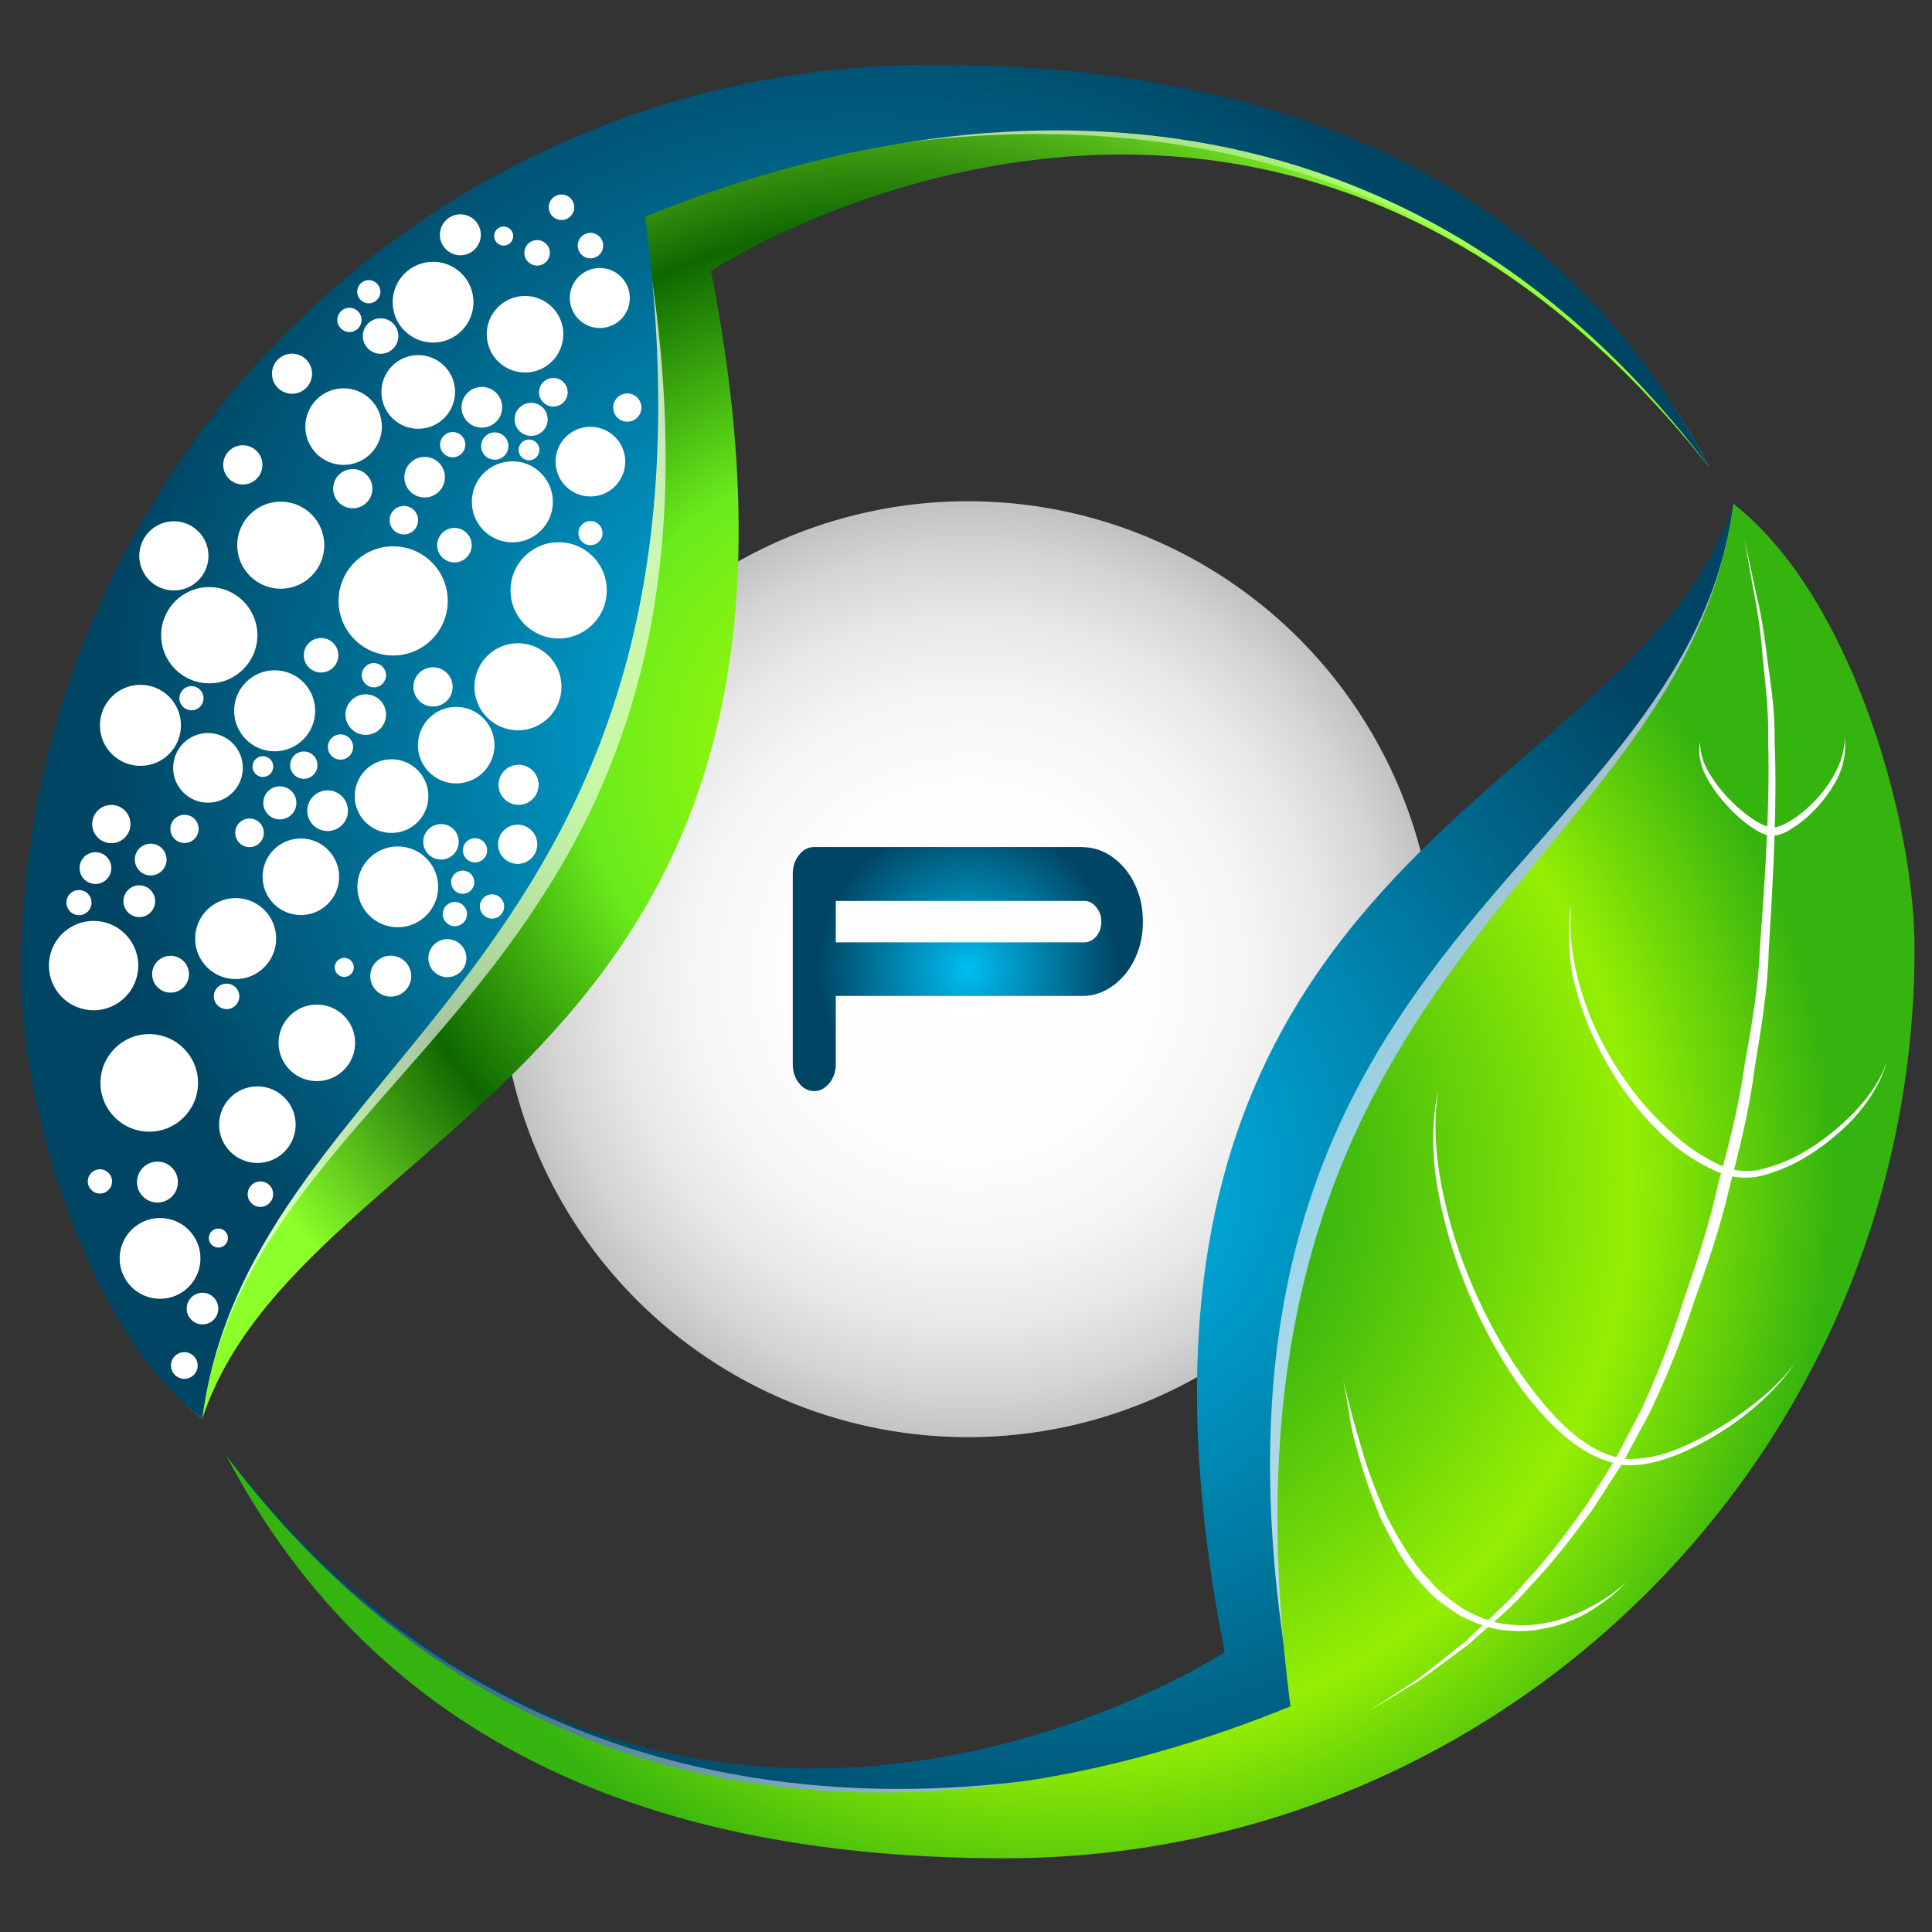 <svg xmlns="http://www.w3.org/2000/svg" xmlns:xlink="http://www.w3.org/1999/xlink" id="Livello_1" x="0px" y="0px" width="32px" height="32px" viewBox="0 0 32 32" xml:space="preserve"><rect x="0" y="0" width="32" height="32" fill="#333333" stroke="none"/><g>	<g>					<radialGradient id="SVGID_1_" cx="-199.863" cy="-153.586" r="7.751" gradientTransform="matrix(0.255 -0.967 0.967 0.255 215.531 -138.002)" gradientUnits="userSpaceOnUse">			<stop offset="0" style="stop-color:#FFFFFF"></stop>			<stop offset="0.394" style="stop-color:#FDFDFD"></stop>			<stop offset="0.6" style="stop-color:#F5F5F5"></stop>			<stop offset="0.763" style="stop-color:#E7E7E7"></stop>			<stop offset="0.902" style="stop-color:#D4D4D4"></stop>			<stop offset="1" style="stop-color:#C2C2C2"></stop>		</radialGradient>		<circle fill="url(#SVGID_1_)" cx="16.03" cy="16.053" r="7.751"></circle>	</g>	<g>		<radialGradient id="SVGID_2_" cx="14.577" cy="12.468" r="12.459" gradientUnits="userSpaceOnUse">			<stop offset="0" style="stop-color:#AEFF00"></stop>			<stop offset="0.395" style="stop-color:#6AEB1C"></stop>			<stop offset="0.699" style="stop-color:#0F6800"></stop>			<stop offset="0.784" style="stop-color:#35900F"></stop>			<stop offset="1" style="stop-color:#8BFF29"></stop>		</radialGradient>		<path fill="url(#SVGID_2_)" d="M28.315,7.745c-2.522-4.797-7.145-6.31-12.94-6.31c-8.324,0-14.535,6.321-14.535,14.644   c0,2.203,0.617,5.971,2.51,7.421c1.659-5.025,11.045-5.737,8.426-19.015C11.776,4.485,20.969-1.549,28.315,7.745z"></path>					<linearGradient id="SVGID_3_" gradientUnits="userSpaceOnUse" x1="54.178" y1="-84.444" x2="35.186" y2="-95.271" gradientTransform="matrix(-1 0 0 -1 57.471 -76.951)">			<stop offset="0" style="stop-color:#FFFFFF"></stop>			<stop offset="0.984" style="stop-color:#FFFFFF;stop-opacity:0"></stop>		</linearGradient>		<path fill="url(#SVGID_3_)" d="M28.315,7.745c-2.522-4.797-7.464-6.31-13.259-6.31c-8.324,0-14.216,6.321-14.216,14.644   c0,2.203,0.617,5.971,2.51,7.421c0.805-6.182,9.679-7.209,7.258-20.024C15.869,1.453,23.408,1.23,28.315,7.745z"></path>		<radialGradient id="SVGID_4_" cx="14.332" cy="12.286" r="12.674" gradientUnits="userSpaceOnUse">			<stop offset="0" style="stop-color:#00BDF2"></stop>			<stop offset="1" style="stop-color:#004563"></stop>		</radialGradient>		<path fill="url(#SVGID_4_)" d="M28.315,7.745c-2.522-4.797-7.098-6.673-12.894-6.673C7.097,1.072,0.35,7.819,0.35,16.143   c0,2.203,1.106,5.908,3,7.358c0.805-6.182,8.973-7.463,7.336-19.913C16.42,1.253,23.408,1.23,28.315,7.745z"></path>	</g>	<radialGradient id="SVGID_5_" cx="17.484" cy="19.383" r="12.459" gradientUnits="userSpaceOnUse">		<stop offset="0" style="stop-color:#00BDF2"></stop>		<stop offset="1" style="stop-color:#004563"></stop>	</radialGradient>	<path fill="url(#SVGID_5_)" d="M3.746,24.106c2.522,4.797,7.145,6.31,12.94,6.31c8.324,0,14.535-6.321,14.535-14.644  c0-2.203-0.617-5.971-2.51-7.421c-1.659,5.025-11.045,5.737-8.426,19.015C20.285,27.365,11.091,33.4,3.746,24.106z"></path>			<linearGradient id="SVGID_6_" gradientUnits="userSpaceOnUse" x1="-432.233" y1="1320.357" x2="-451.225" y2="1309.53" gradientTransform="matrix(1 0 0 1 461 -1296)">		<stop offset="0" style="stop-color:#FFFFFF"></stop>		<stop offset="0.984" style="stop-color:#FFFFFF;stop-opacity:0"></stop>	</linearGradient>	<path fill="url(#SVGID_6_)" d="M3.746,24.106c2.522,4.797,7.464,6.31,13.259,6.31c8.324,0,14.216-6.321,14.216-14.644  c0-2.203-0.617-5.971-2.51-7.421c-0.805,6.182-9.679,7.209-7.258,20.024C16.192,30.397,8.652,30.62,3.746,24.106z"></path>	<radialGradient id="SVGID_7_" cx="17.728" cy="19.564" r="12.674" gradientUnits="userSpaceOnUse">		<stop offset="0" style="stop-color:#AEFF00"></stop>		<stop offset="0.299" style="stop-color:#35B30F"></stop>		<stop offset="0.734" style="stop-color:#95EF03"></stop>		<stop offset="1" style="stop-color:#35B30F"></stop>	</radialGradient>	<path fill="url(#SVGID_7_)" d="M3.746,24.106c2.522,4.797,7.098,6.673,12.894,6.673c8.324,0,15.071-6.748,15.071-15.071  c0-2.203-1.106-5.908-3-7.358c-0.805,6.182-8.973,7.463-7.336,19.913C15.64,30.597,8.652,30.62,3.746,24.106z"></path>	<g>		<g>			<g>				<path fill="#FFFFFF" d="M22.671,28.34c0,0,0.284-0.184,0.78-0.507c0.239-0.174,0.515-0.404,0.837-0.657     c0.288-0.293,0.652-0.584,0.976-0.973c0.35-0.365,0.675-0.806,1.013-1.275c0.154-0.245,0.312-0.496,0.474-0.753     c0.141-0.269,0.285-0.544,0.431-0.823c0.267-0.574,0.504-1.174,0.702-1.813c0.22-0.629,0.432-1.272,0.574-1.929     c0.177-0.649,0.347-1.3,0.436-1.959c0.116-0.654,0.233-1.297,0.254-1.93c0.094-1.257,0.169-2.449,0.138-3.456     c0.014-0.506-0.052-0.965-0.09-1.377c-0.031-0.412-0.083-0.767-0.143-1.056c-0.104-0.583-0.163-0.916-0.163-0.916     s0.071,0.331,0.196,0.91c0.071,0.289,0.135,0.643,0.181,1.053c0.053,0.407,0.137,0.87,0.125,1.381     c0.044,1.022-0.016,2.199-0.096,3.472c-0.013,0.639-0.124,1.287-0.232,1.947c-0.082,0.665-0.244,1.325-0.417,1.984     c-0.153,0.666-0.373,1.305-0.6,1.931c-0.204,0.632-0.456,1.249-0.732,1.822c-0.151,0.281-0.3,0.557-0.446,0.827     c-0.167,0.258-0.33,0.51-0.488,0.755c-0.347,0.47-0.682,0.911-1.039,1.275c-0.329,0.391-0.708,0.673-1.009,0.956     c-0.334,0.245-0.62,0.466-0.865,0.631C22.961,28.166,22.671,28.34,22.671,28.34z"></path>			</g>		</g>		<g>			<path fill="#FFFFFF" d="M22.248,22.852c0,0,0.098,0.457,0.299,1.122c0.09,0.336,0.235,0.713,0.406,1.111    c0.2,0.381,0.42,0.792,0.746,1.112c0.145,0.177,0.331,0.31,0.513,0.436c0.191,0.117,0.395,0.195,0.601,0.248    c0.21,0.035,0.414,0.051,0.61,0.029c0.193-0.026,0.377-0.061,0.536-0.126c0.326-0.112,0.571-0.27,0.739-0.383    c0.158-0.127,0.249-0.2,0.249-0.2s-0.085,0.079-0.234,0.219c-0.162,0.121-0.392,0.313-0.727,0.434    c-0.162,0.072-0.352,0.113-0.552,0.145c-0.203,0.028-0.419,0.018-0.641-0.014c-0.22-0.05-0.437-0.127-0.642-0.246    c-0.195-0.127-0.396-0.264-0.551-0.445c-0.333-0.344-0.548-0.771-0.741-1.164c-0.164-0.408-0.301-0.793-0.384-1.135    c-0.107-0.335-0.127-0.627-0.171-0.826C22.268,22.966,22.248,22.852,22.248,22.852z"></path>		</g>		<g>			<path fill="#FFFFFF" d="M23.823,18.07c0,0-0.143,0.675,0.072,1.661c0.194,0.979,0.69,2.257,1.505,3.311    c0.397,0.513,0.899,1.032,1.508,1.122c0.61,0.031,1.157-0.278,1.58-0.522c0.426-0.262,0.753-0.527,0.958-0.737    c0.207-0.208,0.296-0.352,0.296-0.352s-0.351,0.601-1.215,1.151c-0.214,0.135-0.455,0.27-0.725,0.381    c-0.266,0.106-0.578,0.206-0.904,0.181c-0.671-0.091-1.188-0.623-1.606-1.14c-0.819-1.089-1.29-2.388-1.47-3.381    C23.634,18.738,23.823,18.07,23.823,18.07z"></path>		</g>		<g>			<path fill="#FFFFFF" d="M26.022,14.957c0,0-0.005,0.139-0.014,0.383c0.013,0.242,0.041,0.589,0.158,0.989    c0.217,0.795,0.769,1.81,1.62,2.513c0.206,0.182,0.438,0.328,0.679,0.444c0.249,0.12,0.502,0.141,0.749,0.071    c0.496-0.125,0.908-0.409,1.221-0.674c0.316-0.269,0.535-0.542,0.657-0.752c0.123-0.21,0.159-0.347,0.159-0.347    s-0.028,0.138-0.139,0.358c-0.113,0.216-0.31,0.516-0.628,0.796c-0.315,0.277-0.725,0.575-1.245,0.719    c-0.259,0.082-0.57,0.06-0.821-0.061c-0.256-0.117-0.502-0.266-0.719-0.449c-0.867-0.742-1.398-1.787-1.604-2.6    c-0.115-0.408-0.106-0.766-0.109-1.009C26.009,15.096,26.022,14.957,26.022,14.957z"></path>		</g>		<g>			<path fill="#FFFFFF" d="M28.162,12.281c0,0-0.033,0.275,0.192,0.594c0.101,0.161,0.246,0.333,0.423,0.492    c0.171,0.148,0.398,0.334,0.608,0.339c0.092-0.009,0.218-0.075,0.316-0.14c0.103-0.067,0.199-0.144,0.284-0.227    c0.172-0.163,0.308-0.343,0.396-0.511c0.192-0.334,0.171-0.607,0.171-0.607s0.009,0.064,0.009,0.179    c-0.004,0.114-0.029,0.281-0.114,0.462c-0.085,0.18-0.218,0.372-0.39,0.551c-0.086,0.09-0.182,0.175-0.29,0.252    c-0.112,0.075-0.213,0.152-0.38,0.178c-0.161,0.008-0.282-0.082-0.39-0.151c-0.109-0.075-0.206-0.16-0.294-0.247    c-0.176-0.174-0.317-0.358-0.415-0.531c-0.102-0.171-0.136-0.34-0.142-0.455C28.138,12.343,28.167,12.282,28.162,12.281z"></path>		</g>	</g>	<radialGradient id="SVGID_8_" cx="16.03" cy="16.053" r="2.499" gradientUnits="userSpaceOnUse">		<stop offset="0" style="stop-color:#00BDF2"></stop>		<stop offset="1" style="stop-color:#004563"></stop>	</radialGradient>	<path fill="url(#SVGID_8_)" d="M17.929,14.032c0.138,0,0.268,0.032,0.389,0.097c0.121,0.065,0.227,0.153,0.319,0.264  c0.091,0.111,0.163,0.241,0.215,0.389c0.052,0.148,0.078,0.309,0.078,0.482c0,0.173-0.026,0.334-0.078,0.482  c-0.052,0.148-0.124,0.278-0.215,0.389c-0.092,0.111-0.198,0.199-0.319,0.264c-0.121,0.065-0.251,0.097-0.389,0.097h-4.086v1.131  c0,0.124-0.036,0.229-0.108,0.315c-0.072,0.087-0.155,0.13-0.248,0.13c-0.099,0-0.183-0.043-0.252-0.13  c-0.069-0.086-0.104-0.192-0.104-0.315v-3.152c0-0.124,0.035-0.229,0.104-0.315c0.069-0.087,0.153-0.13,0.252-0.13H17.929z   M13.843,14.922v0.686h4.116c0.074,0,0.14-0.032,0.197-0.097c0.057-0.065,0.085-0.147,0.085-0.246c0-0.093-0.028-0.173-0.085-0.241  c-0.057-0.068-0.122-0.102-0.197-0.102H13.843z"></path>	<g>		<circle fill="#FFFFFF" cx="1.55" cy="15.993" r="0.74"></circle>		<circle fill="#FFFFFF" cx="1.308" cy="14.95" r="0.208"></circle>		<circle fill="#FFFFFF" cx="1.844" cy="13.649" r="0.317"></circle>		<circle fill="#FFFFFF" cx="1.581" cy="14.378" r="0.263"></circle>		<circle fill="#FFFFFF" cx="2.307" cy="14.927" r="0.263"></circle>		<circle fill="#FFFFFF" cx="2.496" cy="14.237" r="0.263"></circle>		<circle fill="#FFFFFF" cx="2.326" cy="12.014" r="0.671"></circle>		<circle fill="#FFFFFF" cx="3.445" cy="12.718" r="0.577"></circle>		<circle fill="#FFFFFF" cx="3.056" cy="13.729" r="0.234"></circle>		<circle fill="#FFFFFF" cx="3.466" cy="10.521" r="0.797"></circle>		<circle fill="#FFFFFF" cx="2.88" cy="9.207" r="0.573"></circle>		<circle fill="#FFFFFF" cx="3.903" cy="15.546" r="0.671"></circle>		<circle fill="#FFFFFF" cx="4.549" cy="11.773" r="0.671"></circle>		<circle fill="#FFFFFF" cx="2.472" cy="17.936" r="0.808"></circle>		<circle fill="#FFFFFF" cx="6.512" cy="9.953" r="0.904"></circle>		<circle fill="#FFFFFF" cx="4.133" cy="13.794" r="0.237"></circle>		<circle fill="#FFFFFF" cx="5.64" cy="12.373" r="0.209"></circle>		<circle fill="#FFFFFF" cx="4.635" cy="13.298" r="0.274"></circle>		<circle fill="#FFFFFF" cx="4.354" cy="12.697" r="0.172"></circle>		<circle fill="#FFFFFF" cx="5.426" cy="13.428" r="0.337"></circle>		<circle fill="#FFFFFF" cx="5.032" cy="12.673" r="0.226"></circle>		<circle fill="#FFFFFF" cx="6.058" cy="11.836" r="0.336"></circle>		<circle fill="#FFFFFF" cx="5.318" cy="10.853" r="0.286"></circle>		<circle fill="#FFFFFF" cx="6.193" cy="11.184" r="0.201"></circle>		<circle fill="#FFFFFF" cx="6.485" cy="13.186" r="0.61"></circle>		<circle fill="#FFFFFF" cx="6.588" cy="14.689" r="0.669"></circle>		<circle fill="#FFFFFF" cx="2.825" cy="16.136" r="0.305"></circle>		<circle fill="#FFFFFF" cx="3.753" cy="16.503" r="0.211"></circle>		<circle fill="#FFFFFF" cx="5.248" cy="17.273" r="0.634"></circle>		<circle fill="#FFFFFF" cx="4.263" cy="18.628" r="0.634"></circle>		<circle fill="#FFFFFF" cx="4.983" cy="14.522" r="0.634"></circle>		<circle fill="#FFFFFF" cx="7.556" cy="12.342" r="0.634"></circle>		<circle fill="#FFFFFF" cx="8.579" cy="11.375" r="0.721"></circle>		<circle fill="#FFFFFF" cx="5.702" cy="16.023" r="0.158"></circle>		<circle fill="#FFFFFF" cx="3.171" cy="11.565" r="0.2"></circle>		<circle fill="#FFFFFF" cx="6.472" cy="16.168" r="0.339"></circle>		<circle fill="#FFFFFF" cx="7.41" cy="15.87" r="0.315"></circle>		<circle fill="#FFFFFF" cx="7.534" cy="15.14" r="0.201"></circle>		<circle fill="#FFFFFF" cx="7.304" cy="13.943" r="0.294"></circle>		<circle fill="#FFFFFF" cx="7.172" cy="11.377" r="0.325"></circle>		<circle fill="#FFFFFF" cx="8.574" cy="13.984" r="0.325"></circle>		<circle fill="#FFFFFF" cx="8.589" cy="12.999" r="0.332"></circle>		<circle fill="#FFFFFF" cx="7.868" cy="14.084" r="0.201"></circle>		<circle fill="#FFFFFF" cx="8.149" cy="15.014" r="0.201"></circle>		<circle fill="#FFFFFF" cx="7.664" cy="14.612" r="0.192"></circle>	</g>	<g>		<circle fill="#FFFFFF" cx="9.779" cy="7.646" r="0.577"></circle>		<circle fill="#FFFFFF" cx="10.39" cy="6.751" r="0.234"></circle>		<circle fill="#FFFFFF" cx="9.253" cy="9.778" r="0.797"></circle>		<circle fill="#FFFFFF" cx="9.935" cy="4.936" r="0.497"></circle>		<circle fill="#FFFFFF" cx="8.486" cy="8.312" r="0.671"></circle>		<circle fill="#FFFFFF" cx="9.165" cy="6.497" r="0.237"></circle>		<circle fill="#FFFFFF" cx="7.498" cy="7.365" r="0.209"></circle>		<circle fill="#FFFFFF" cx="8.797" cy="6.946" r="0.274"></circle>		<circle fill="#FFFFFF" cx="8.762" cy="7.452" r="0.172"></circle>		<circle fill="#FFFFFF" cx="7.981" cy="6.746" r="0.337"></circle>		<circle fill="#FFFFFF" cx="8.195" cy="7.388" r="0.226"></circle>		<circle fill="#FFFFFF" cx="7.033" cy="7.904" r="0.336"></circle>		<circle fill="#FFFFFF" cx="7.527" cy="9.03" r="0.286"></circle>		<circle fill="#FFFFFF" cx="6.689" cy="8.616" r="0.236"></circle>		<circle fill="#FFFFFF" cx="6.927" cy="6.492" r="0.61"></circle>		<circle fill="#FFFFFF" cx="7.173" cy="5.005" r="0.669"></circle>		<circle fill="#FFFFFF" cx="9.3" cy="3.433" r="0.211"></circle>		<circle fill="#FFFFFF" cx="8.696" cy="5.536" r="0.634"></circle>		<circle fill="#FFFFFF" cx="5.691" cy="7.066" r="0.634"></circle>		<circle fill="#FFFFFF" cx="4.65" cy="9.03" r="0.721"></circle>		<circle fill="#FFFFFF" cx="8.342" cy="3.91" r="0.158"></circle>		<circle fill="#FFFFFF" cx="9.78" cy="8.83" r="0.2"></circle>		<circle fill="#FFFFFF" cx="7.625" cy="3.889" r="0.339"></circle>		<circle fill="#FFFFFF" cx="6.304" cy="5.566" r="0.294"></circle>		<circle fill="#FFFFFF" cx="5.843" cy="8.094" r="0.325"></circle>		<circle fill="#FFFFFF" cx="4.022" cy="7.7" r="0.325"></circle>		<circle fill="#FFFFFF" cx="4.837" cy="6.19" r="0.332"></circle>		<circle fill="#FFFFFF" cx="5.788" cy="5.299" r="0.201"></circle>		<circle fill="#FFFFFF" cx="6.108" cy="4.832" r="0.192"></circle>		<circle fill="#FFFFFF" cx="8.896" cy="4.188" r="0.211"></circle>		<circle fill="#FFFFFF" cx="9.78" cy="4.068" r="0.211"></circle>	</g>	<g>		<circle fill="#FFFFFF" cx="3.053" cy="22.617" r="0.221"></circle>		<circle fill="#FFFFFF" cx="2.651" cy="20.843" r="0.669"></circle>		<circle fill="#FFFFFF" cx="4.313" cy="19.779" r="0.211"></circle>		<circle fill="#FFFFFF" cx="3.354" cy="21.674" r="0.262"></circle>		<circle fill="#FFFFFF" cx="3.617" cy="20.506" r="0.158"></circle>		<circle fill="#FFFFFF" cx="2.608" cy="19.579" r="0.339"></circle>		<circle fill="#FFFFFF" cx="1.655" cy="19.568" r="0.201"></circle>	</g></g></svg>